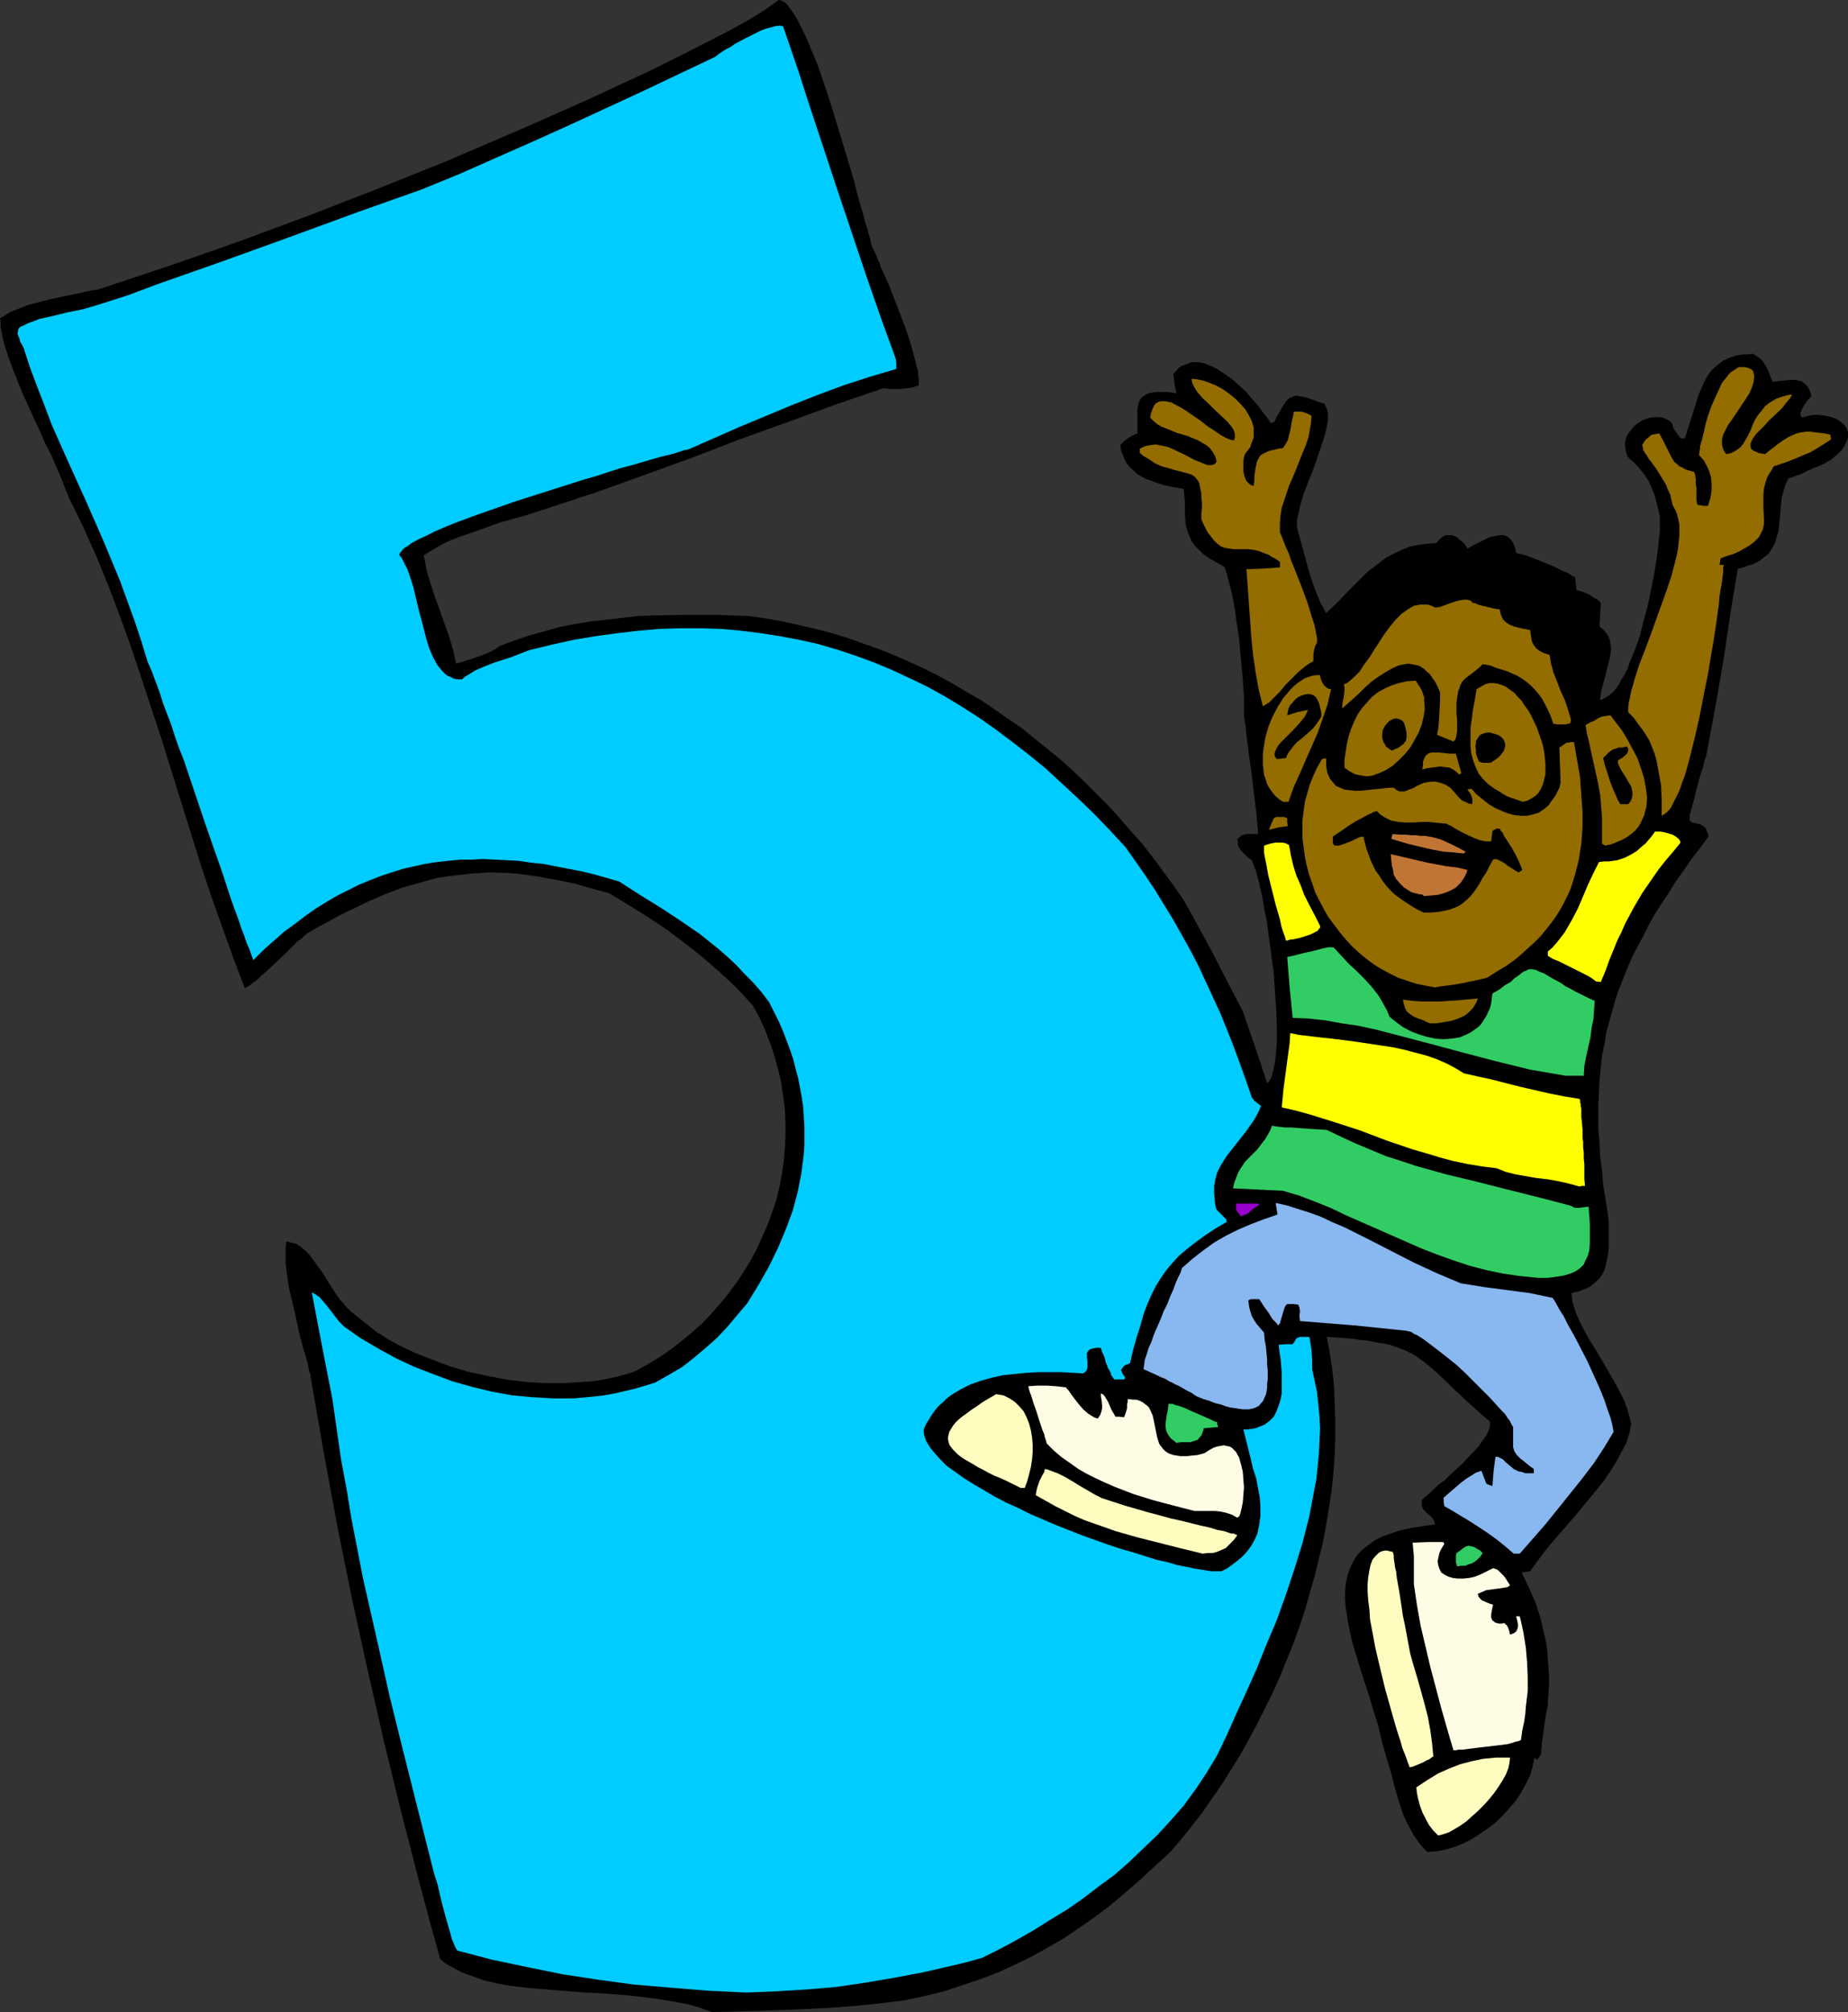 <?xml version="1.0" encoding="UTF-8" standalone="no"?>
<svg
   version="1.0"
   width="129.766mm"
   height="141.292mm"
   id="svg35"
   sodipodi:docname="Kids 5th Birthday - Boy.wmf"
   xmlns:inkscape="http://www.inkscape.org/namespaces/inkscape"
   xmlns:sodipodi="http://sodipodi.sourceforge.net/DTD/sodipodi-0.dtd"
   xmlns="http://www.w3.org/2000/svg"
   xmlns:svg="http://www.w3.org/2000/svg">
  <rect width="100%" height="100%" fill="#333333" stroke="none"/>
  <sodipodi:namedview
     id="namedview35"
     pagecolor="#ffffff"
     bordercolor="#000000"
     borderopacity="0.25"
     inkscape:showpageshadow="2"
     inkscape:pageopacity="0.0"
     inkscape:pagecheckerboard="0"
     inkscape:deskcolor="#d1d1d1"
     inkscape:document-units="mm" />
  <defs
     id="defs1">
    <pattern
       id="WMFhbasepattern"
       patternUnits="userSpaceOnUse"
       width="6"
       height="6"
       x="0"
       y="0" />
  </defs>
  <path
     style="fill:#000000;fill-opacity:1;fill-rule:evenodd;stroke:none"
     d="m 188.91,534.017 -3.07,-1.131 -3.394,-0.969 -3.555,-0.646 -3.717,-0.646 -3.878,-0.485 -3.878,-0.485 -8.08,-0.646 -3.878,-0.162 -4.202,-0.323 -7.918,-0.646 -3.878,-0.323 -3.878,-0.485 -3.717,-0.646 -3.394,-0.808 -1.778,-0.646 -1.778,-0.646 -1.454,-0.485 -1.454,-0.646 -1.454,-0.808 -1.293,-0.646 -1.293,-0.808 -1.131,-0.969 -2.747,-9.856 -2.586,-9.695 -5.01,-19.389 -4.686,-19.228 -4.363,-19.066 -4.202,-19.228 -3.878,-19.228 -3.555,-19.389 -3.394,-19.551 v -0.485 l -0.323,-0.808 -0.323,-1.616 -0.162,-0.808 -0.323,-1.131 -0.646,-2.101 -0.646,-2.262 -0.646,-2.585 -1.131,-5.332 -1.293,-5.332 -0.485,-2.585 -0.323,-2.585 -0.323,-2.424 v -2.101 -1.939 l 0.162,-1.777 1.293,0.323 1.293,0.323 1.293,0.808 1.131,0.969 1.131,1.131 1.131,1.454 0.97,1.454 1.131,1.454 2.101,3.393 2.101,3.232 1.131,1.454 1.293,1.454 1.293,1.293 1.454,1.131 1.616,1.293 1.616,1.293 1.778,1.454 3.878,2.424 2.101,1.131 4.363,2.101 4.525,1.777 4.686,1.777 4.848,1.454 5.171,1.131 5.01,0.969 5.171,0.646 5.171,0.323 h 5.01 l 5.01,-0.323 2.424,-0.162 2.262,-0.323 4.686,-0.969 2.262,-0.646 2.101,-0.646 3.232,-1.777 3.232,-1.939 3.07,-2.101 2.909,-2.262 2.747,-2.262 2.747,-2.424 2.424,-2.585 2.424,-2.747 2.262,-2.747 2.101,-2.908 1.939,-2.908 1.778,-2.908 1.616,-3.07 1.454,-3.232 1.454,-3.232 1.131,-3.232 1.131,-3.232 0.808,-3.393 0.646,-3.393 0.485,-3.393 0.323,-3.555 0.162,-3.393 V 297.789 l -0.162,-3.555 -0.485,-3.393 -0.485,-3.555 -0.808,-3.393 -0.97,-3.555 -1.131,-3.393 -1.293,-3.393 -1.616,-3.555 -1.778,-3.232 -2.262,-2.424 -2.262,-2.424 -2.424,-2.262 -2.101,-1.939 -4.686,-4.039 -4.525,-3.555 -4.525,-3.393 -4.848,-3.232 -5.171,-3.232 -5.333,-3.232 -3.07,-0.808 -2.909,-0.808 -2.747,-0.808 -2.909,-0.646 -2.586,-0.485 -2.747,-0.485 -2.586,-0.485 -2.424,-0.323 -2.586,-0.323 -2.424,-0.162 -4.686,-0.162 -4.848,0.323 -4.525,0.485 -4.525,0.646 -4.686,1.293 -4.525,1.293 -4.686,1.777 -4.848,2.101 -2.586,1.293 -2.424,1.131 -2.586,1.293 -2.586,1.454 -2.747,1.454 -2.747,1.616 -0.646,0.485 -0.808,0.808 -1.131,0.808 -0.97,0.969 -1.131,1.131 -1.131,1.131 -2.586,2.424 -2.586,2.424 -1.293,1.131 -0.97,0.969 -1.131,0.808 -0.808,0.646 -0.808,0.485 -0.646,0.323 -3.07,-8.079 -2.909,-8.079 -2.909,-8.24 -2.747,-8.241 -5.171,-16.481 -5.171,-16.643 -5.494,-16.643 -2.747,-8.241 -2.909,-8.079 -3.07,-8.079 -3.232,-7.917 -3.555,-7.917 -3.717,-7.594 -0.97,-2.424 -1.131,-2.908 -1.293,-2.908 -1.293,-3.07 -1.616,-3.07 -1.454,-3.393 L 7.434,107.611 5.979,104.38 4.686,101.148 3.394,97.917 2.262,94.847 1.293,91.938 0.646,89.353 0.162,86.768 V 85.637 L 0,84.506 1.293,83.698 2.586,82.89 4.202,82.243 l 1.616,-0.646 1.616,-0.646 1.778,-0.485 3.878,-0.969 3.717,-0.808 3.878,-0.808 3.555,-0.808 1.454,-0.162 1.616,-0.485 18.422,-6.14 18.422,-6.463 18.261,-6.786 18.261,-7.109 18.099,-7.271 18.099,-7.756 17.938,-7.917 17.776,-8.24 4.202,-2.101 4.202,-2.101 8.888,-4.524 4.363,-2.262 4.363,-2.424 4.202,-2.585 L 206.686,0 l 0.808,0.162 0.808,0.485 0.808,0.808 0.808,1.131 0.808,1.131 0.97,1.616 0.808,1.616 0.97,1.939 0.97,2.101 0.808,2.101 0.97,2.262 0.97,2.424 1.778,5.171 1.778,5.494 3.394,11.149 1.616,5.332 0.808,2.747 0.646,2.585 0.646,2.424 0.646,2.262 0.646,2.101 0.485,2.101 0.646,1.777 0.162,0.969 0.323,0.808 0.323,1.454 0.323,1.293 0.162,0.162 0.162,0.485 0.323,0.646 0.323,0.646 0.323,0.808 0.323,0.808 0.485,0.969 0.323,1.131 1.131,2.424 1.131,2.585 1.131,2.908 1.131,2.908 2.262,5.978 0.97,3.07 0.808,2.747 0.646,2.585 0.323,1.293 0.323,0.969 v 1.131 l 0.162,0.969 v 0.808 0.808 l -0.485,0.162 -0.485,0.162 -1.131,0.323 -1.454,0.162 -1.454,0.162 h -2.747 l -1.131,-0.162 h -0.646 l -12.766,4.363 -12.766,4.686 -12.605,4.524 -12.605,4.847 -12.443,4.524 -12.605,4.524 -12.766,4.201 -6.464,2.101 -6.464,1.777 -5.333,1.939 -5.171,1.777 -2.586,0.969 -2.424,1.131 -2.424,1.454 -2.424,1.454 0.323,1.777 0.323,1.777 0.97,3.393 1.131,3.555 1.293,3.555 2.586,7.271 1.131,3.716 0.808,3.716 1.293,-0.323 1.454,-0.485 1.616,-0.485 3.07,-1.131 1.616,-0.646 1.454,-0.808 1.131,-0.808 3.878,-1.454 3.878,-1.293 4.04,-1.131 4.04,-1.131 4.04,-0.808 4.04,-0.646 4.202,-0.485 4.202,-0.485 4.202,-0.485 4.04,-0.162 8.565,-0.162 h 8.565 l 8.565,0.323 4.525,0.646 4.363,0.808 4.363,0.969 4.202,0.969 4.363,1.131 4.202,1.293 4.04,1.454 4.202,1.454 4.04,1.616 4.04,1.777 3.878,1.777 3.878,1.939 3.878,2.101 3.717,2.262 3.717,2.101 3.555,2.424 3.717,2.585 3.555,2.424 3.394,2.747 3.394,2.747 3.394,2.747 3.394,3.07 3.07,2.908 3.232,3.232 3.07,3.07 3.07,3.393 2.909,3.393 3.07,3.393 2.747,3.555 2.747,3.716 2.747,3.716 2.586,3.716 1.939,3.393 1.939,3.555 4.04,7.433 3.878,7.594 4.04,7.756 0.97,2.747 0.808,2.424 0.808,2.262 0.646,1.939 0.646,1.777 0.485,1.616 0.485,1.293 0.323,1.131 0.323,0.969 0.323,0.808 0.162,0.646 0.162,0.485 0.162,0.485 0.162,0.323 0.162,0.162 0.485,-0.646 0.485,-0.808 0.323,-1.131 0.323,-1.293 0.323,-1.616 0.162,-1.454 0.162,-1.777 0.162,-1.939 v -2.101 -2.101 l -0.162,-4.524 -0.323,-4.847 -0.323,-4.847 -0.646,-4.847 -0.646,-4.847 -0.646,-4.686 -0.485,-2.101 -0.323,-2.101 -0.323,-1.939 -0.485,-1.939 -0.323,-1.616 -0.485,-1.616 -0.323,-1.454 -0.485,-1.131 -0.323,-0.969 -0.323,-0.808 -0.97,-0.646 -0.808,-0.808 -0.646,-0.646 -0.485,-0.485 -0.485,-0.808 -0.323,-0.646 v -0.808 l -0.162,-0.808 0.646,-0.485 0.485,-0.485 0.646,-0.162 0.646,-0.162 h 2.909 0.162 v -1.454 l -0.162,-0.646 v -0.808 l -0.162,-0.969 v -0.969 l -0.323,-2.424 -0.323,-2.585 -0.323,-2.747 -0.323,-2.908 -0.808,-5.655 -0.323,-2.747 -0.323,-2.262 -0.162,-2.101 -0.162,-0.969 -0.162,-0.808 v -0.646 l -0.162,-0.485 v -0.485 -0.162 -2.101 -2.424 l -0.162,-2.262 -0.162,-2.585 -0.485,-5.332 -0.485,-5.332 -0.808,-5.332 -0.323,-2.585 -0.485,-2.585 -0.485,-2.262 -0.646,-2.424 -0.485,-1.939 -0.646,-1.939 -2.101,-1.131 -1.939,-1.131 -1.616,-1.131 -1.131,-1.131 -1.131,-1.131 -0.808,-1.131 -0.485,-1.131 -0.485,-1.131 -0.323,-1.131 -0.323,-1.293 -0.162,-2.747 v -1.454 -1.616 l -0.162,-1.616 -0.162,-1.777 -2.909,-0.485 -2.909,-0.646 -2.747,-0.969 -1.293,-0.485 -1.293,-0.646 -1.131,-0.646 -0.97,-0.969 -0.97,-0.808 -0.808,-0.969 -0.646,-1.131 -0.485,-1.293 -0.485,-1.293 -0.162,-1.293 0.97,-0.969 0.97,-0.808 1.131,-0.646 0.646,-0.323 0.808,-0.323 v -1.454 -1.293 -1.293 -1.131 -1.131 l 0.162,-0.969 0.162,-0.808 0.323,-0.808 0.485,-0.646 0.646,-0.485 0.808,-0.485 0.97,-0.323 1.293,-0.162 h 1.616 1.778 l 2.101,0.323 -0.485,-2.585 -0.323,-2.585 0.808,-0.808 0.646,-0.808 0.808,-0.485 0.808,-0.323 0.97,-0.323 0.808,-0.323 h 0.808 0.97 l 0.97,0.162 0.808,0.162 1.939,0.808 1.778,0.969 1.939,1.293 1.778,1.293 1.778,1.616 1.778,1.616 1.454,1.777 1.616,1.777 1.131,1.616 1.293,1.616 0.97,1.454 0.485,-0.162 0.485,-0.162 0.646,-1.454 0.808,-1.293 0.485,-0.969 0.646,-0.969 0.485,-0.808 0.485,-0.485 0.646,-0.485 0.646,-0.162 0.485,-0.323 h 0.808 l 0.808,0.162 0.97,0.162 1.131,0.323 1.293,0.485 1.293,0.485 1.616,0.485 0.323,0.646 0.323,0.646 0.162,0.646 0.162,0.808 v 1.616 l -0.323,1.777 -0.485,2.101 -0.646,2.101 -0.808,2.262 -0.808,2.424 -0.808,2.262 -0.485,1.293 -0.485,1.131 -1.778,4.686 -0.646,2.262 -0.485,2.101 -0.485,2.101 v 1.939 l 0.646,2.424 0.808,2.908 0.808,2.908 0.808,3.07 0.97,3.07 1.131,3.07 1.131,2.747 1.454,2.585 3.232,-3.07 3.07,-3.232 3.07,-3.07 1.616,-1.616 1.778,-1.293 1.616,-1.293 1.778,-1.293 1.939,-0.969 1.939,-0.969 2.101,-0.808 2.262,-0.485 2.262,-0.323 2.586,-0.162 0.485,-0.646 0.485,-0.485 0.646,-0.485 0.485,-0.323 0.485,-0.162 h 0.646 0.97 l 1.131,0.485 0.97,0.808 1.131,0.969 0.808,1.293 1.778,-0.969 1.939,-0.969 1.939,-0.969 0.97,-0.323 0.97,-0.162 0.97,-0.162 h 0.808 l 0.808,0.162 0.808,0.485 0.646,0.646 0.485,0.808 0.485,1.131 0.323,1.454 0.485,0.162 0.646,0.162 0.808,0.162 0.97,0.323 0.97,0.323 1.131,0.485 2.424,0.969 2.424,0.969 2.262,1.131 1.131,0.485 0.97,0.485 0.646,0.485 0.808,0.323 0.162,1.777 0.162,1.616 1.616,0.485 1.616,0.646 1.454,0.969 0.97,0.485 0.808,0.808 -0.162,3.07 -0.162,3.232 0.97,0.808 0.808,0.969 0.646,0.969 0.323,0.969 0.162,1.131 0.162,1.131 -0.162,1.131 -0.162,1.131 -0.646,2.585 -0.646,2.585 -0.808,2.908 -0.323,1.616 -0.162,1.616 0.808,-0.323 0.808,-0.485 0.97,-0.646 0.808,-0.646 0.808,-0.969 0.808,-1.131 0.646,-1.293 0.808,-1.293 0.808,-1.454 0.485,-1.616 1.454,-3.393 1.293,-3.716 0.97,-3.878 1.131,-4.039 0.808,-4.039 0.808,-3.878 0.646,-3.878 0.485,-3.555 0.162,-1.616 0.162,-1.616 0.162,-1.454 v -1.454 -2.262 l -0.323,-1.616 -0.323,-1.293 -0.323,-1.293 -0.323,-1.293 -0.808,-2.101 -0.808,-1.777 -1.131,-1.777 -1.293,-1.616 -1.454,-1.616 -0.97,-0.808 -0.808,-0.808 -0.485,-1.454 -0.162,-1.293 v -1.131 l 0.323,-1.293 0.485,-0.969 0.808,-0.969 0.808,-0.969 0.97,-0.808 0.97,-0.646 1.131,-0.485 1.131,-0.323 1.131,-0.162 h 1.131 l 1.131,0.162 1.131,0.485 0.97,0.646 0.485,0.808 0.162,0.808 0.323,0.485 0.323,0.485 0.485,0.646 0.323,0.485 0.485,0.646 h 1.131 l 1.293,-4.039 1.293,-4.039 1.131,-3.716 0.808,-1.777 0.808,-1.777 0.808,-1.454 1.131,-1.454 1.293,-1.131 1.454,-1.131 1.616,-0.808 1.939,-0.646 0.97,-0.162 1.131,-0.162 h 1.293 l 1.131,-0.162 0.97,0.646 0.97,0.646 0.646,0.646 0.485,0.808 0.485,0.808 0.485,0.969 0.485,1.293 0.646,1.616 1.616,-0.162 3.07,-0.323 h 1.616 l 0.485,0.162 0.808,0.162 0.485,0.323 0.646,0.485 0.485,0.485 0.485,0.808 0.323,0.808 0.323,0.969 -0.323,0.485 -0.646,0.646 -1.131,1.616 -0.485,0.969 -0.323,0.808 v 0.323 0.323 l 0.162,0.323 0.323,0.323 0.97,-0.323 1.293,-0.323 1.293,-0.162 1.454,0.162 1.293,0.162 1.454,0.323 1.293,0.485 1.131,0.808 0.97,0.808 0.646,0.969 0.162,0.485 0.162,0.646 v 0.485 0.646 l -0.162,0.646 -0.323,0.646 -0.323,0.808 -0.485,0.808 -0.646,0.808 -0.808,0.808 -0.97,0.808 -0.97,0.808 -0.97,0.485 -0.808,0.485 -1.454,0.646 -1.293,0.485 -2.101,0.969 -1.293,0.646 -1.454,0.485 -0.808,0.323 -0.97,0.323 -0.808,1.777 -0.485,1.616 -0.485,1.777 -0.162,1.777 -0.323,3.555 -0.323,3.393 -0.485,1.616 -0.485,1.616 -0.808,1.454 -0.97,1.454 -0.646,0.485 -0.808,0.646 -0.808,0.646 -0.97,0.485 -0.97,0.485 -1.131,0.323 -1.293,0.485 -1.454,0.323 -1.939,11.795 -1.778,11.957 -2.101,12.118 -1.131,6.14 -1.131,6.14 -0.323,1.616 -0.485,1.454 -0.323,1.454 -0.485,1.293 -0.646,2.262 -0.485,1.939 -0.485,1.777 -0.323,1.454 -0.323,1.131 -0.323,1.131 -0.162,0.646 -0.162,0.646 -0.162,0.485 v 0.485 0.485 0.485 l 0.646,0.485 0.808,0.162 1.293,0.323 0.646,0.323 0.646,0.485 0.323,0.323 0.162,0.646 0.323,0.646 0.162,0.808 -2.262,3.07 -2.262,2.908 -2.101,3.07 -2.101,2.908 -1.778,2.908 -1.939,2.908 -1.778,2.747 -1.616,2.908 -1.454,2.908 -1.454,2.747 -1.454,2.747 -1.293,2.908 -1.131,2.908 -1.131,2.747 -0.97,2.908 -0.808,2.908 -0.808,2.908 -0.808,2.908 -0.485,3.07 -0.646,3.07 -0.323,3.07 -0.323,3.232 -0.162,3.232 -0.162,3.232 v 3.393 3.393 l 0.323,3.716 0.162,3.555 0.485,3.716 0.323,3.878 0.646,3.878 0.646,4.201 0.162,1.777 v 1.777 3.393 1.777 l -0.162,1.454 -0.323,1.616 -0.323,1.293 -0.323,1.293 -0.646,1.293 -0.808,1.131 -1.131,0.969 -1.131,0.969 -1.293,0.646 -1.778,0.646 -1.939,0.485 0.162,1.939 0.485,1.777 0.646,1.939 0.97,2.101 1.131,2.262 1.293,2.262 2.747,4.524 2.747,4.686 1.293,2.262 1.293,2.424 1.131,2.262 0.808,2.101 0.646,2.262 0.485,1.939 -0.485,2.424 -0.808,2.585 -1.293,2.424 -1.293,2.424 -1.616,2.585 -1.616,2.424 -1.939,2.424 -2.101,2.585 -4.04,4.847 -2.101,2.424 -4.202,4.847 -1.939,2.424 -1.778,2.424 -1.616,2.262 -1.131,0.162 -1.131,0.162 1.939,4.039 1.778,4.039 1.293,4.039 0.97,4.201 0.485,2.101 0.323,2.262 0.162,2.262 0.162,2.262 0.162,2.262 v 2.424 l -0.162,2.424 -0.162,2.585 v 0.162 0.323 l -0.162,0.646 -0.162,0.808 -0.162,0.808 -0.162,0.969 -0.323,2.262 -0.323,2.424 -0.323,2.101 v 0.969 l -0.162,0.808 v 0.969 l -0.485,0.808 -0.646,0.808 -0.646,-0.646 -0.485,2.424 -0.646,2.262 -1.131,2.262 -1.131,2.101 -1.454,2.262 -1.616,1.939 -1.778,1.939 -1.939,1.939 -2.101,1.616 -2.101,1.454 -2.262,1.454 -2.262,1.131 -2.424,0.969 -2.262,0.646 -2.424,0.485 -2.424,0.162 -1.293,-1.293 -1.131,-1.454 -1.131,-1.616 -0.97,-1.777 -0.97,-1.777 -0.808,-1.777 -1.293,-3.878 -1.131,-3.878 -0.97,-3.878 -1.131,-3.716 -0.97,-3.393 -1.293,-5.332 -1.616,-5.171 -0.808,-2.747 -0.808,-2.424 -1.616,-5.009 -1.454,-4.847 -0.646,-2.262 -0.485,-2.262 -0.485,-2.262 -0.323,-2.262 -0.323,-1.939 -0.162,-2.101 v -1.939 l 0.162,-1.939 0.323,-1.777 0.485,-1.616 0.646,-1.616 0.808,-1.616 0.97,-1.454 1.293,-1.293 1.454,-1.131 1.778,-1.293 1.939,-0.969 2.262,-0.808 2.424,-0.808 2.909,-0.646 3.07,-0.485 3.394,-0.485 -0.162,-0.485 -0.162,-0.485 -0.485,-0.808 -0.646,-0.646 -0.323,-0.162 -0.323,-0.323 -0.485,-0.485 -0.646,-0.646 -0.162,-0.485 -0.162,-0.485 v -0.646 -0.808 l 0.646,-0.646 0.646,-0.485 0.485,-0.485 1.293,-1.131 1.293,-1.293 1.616,-1.131 1.616,-1.616 3.232,-2.908 1.454,-1.616 1.454,-1.454 1.454,-1.616 0.97,-1.454 0.97,-1.293 0.646,-1.454 0.162,-0.485 0.162,-0.646 v -0.485 -0.646 l -1.939,-1.616 -1.616,-1.454 -1.616,-1.454 -1.454,-1.293 -1.293,-1.293 -1.293,-1.131 -1.293,-1.293 -0.97,-0.969 -2.101,-1.939 -1.939,-1.777 -1.778,-1.454 -1.778,-1.293 -1.778,-1.131 -2.101,-0.969 -2.262,-0.808 -1.293,-0.485 -1.454,-0.323 -1.454,-0.162 -1.454,-0.323 -1.616,-0.323 -1.939,-0.162 -1.939,-0.323 -2.101,-0.162 -2.262,-0.162 -2.586,-0.162 0.808,4.363 0.646,4.363 0.485,4.524 0.162,4.363 0.162,4.524 v 4.524 l -0.162,4.686 -0.323,4.524 -0.485,4.686 -0.646,4.524 -0.808,4.686 -0.808,4.524 -1.131,4.524 -1.131,4.686 -1.293,4.524 -1.293,4.524 -1.454,4.363 -1.616,4.524 -1.778,4.363 -1.778,4.363 -1.939,4.363 -2.101,4.201 -2.101,4.201 -2.262,4.201 -2.262,4.039 -2.424,3.878 -2.424,3.878 -2.586,3.716 -2.586,3.716 -2.747,3.555 -2.747,3.393 -2.909,3.393 -4.04,3.716 -4.04,3.716 -3.878,3.393 -4.04,3.393 -4.04,3.07 -4.202,2.908 -4.04,2.747 -4.202,2.424 -4.363,2.424 -4.363,2.101 -4.525,2.101 -4.686,1.777 -4.848,1.616 -4.848,1.616 -5.333,1.293 -5.333,1.131 -6.626,0.808 -6.464,0.646 -6.302,0.485 -6.464,0.323 -12.443,0.485 z"
     id="path1" />
  <path
     style="fill:#00ccff;fill-opacity:1;fill-rule:evenodd;stroke:none"
     d="m 197.96,528.846 -10.019,-0.485 -9.858,-0.808 -9.696,-0.808 -9.534,-1.293 -9.534,-1.454 -9.534,-1.939 -9.211,-1.939 -9.211,-2.424 -0.485,-0.808 -0.485,-1.131 -0.485,-1.131 -0.323,-1.293 -0.808,-2.747 -0.808,-2.908 -0.808,-3.07 -0.646,-2.747 -0.323,-1.454 -0.323,-1.131 -0.323,-0.969 -0.323,-0.969 -7.918,-31.346 -3.878,-15.673 -3.555,-15.835 -3.555,-15.673 -3.07,-15.835 -1.293,-7.917 -1.454,-7.756 -1.131,-7.917 -1.131,-7.917 -2.747,-14.057 -2.747,-14.38 0.97,0.485 1.131,0.808 0.97,1.131 0.97,1.131 2.101,2.747 1.131,1.454 1.293,1.293 4.363,3.07 4.686,2.747 4.686,2.585 4.848,2.262 5.01,1.939 5.171,1.939 5.171,1.454 5.333,1.293 5.333,0.969 5.333,0.485 5.494,0.323 h 5.494 l 5.333,-0.485 2.747,-0.323 2.747,-0.485 2.747,-0.646 2.747,-0.646 2.747,-0.808 2.586,-0.808 3.717,-2.101 3.555,-2.101 3.07,-2.424 3.07,-2.585 2.909,-2.585 2.747,-2.908 2.586,-3.07 2.747,-3.232 3.07,-5.009 2.747,-4.847 2.424,-5.009 2.101,-5.009 1.778,-4.847 1.293,-4.847 0.97,-5.009 0.646,-5.009 0.162,-2.424 v -2.585 -2.424 l -0.162,-2.585 -0.162,-2.424 -0.323,-2.424 -0.485,-2.585 -0.485,-2.585 -0.646,-2.424 -0.646,-2.585 -0.808,-2.424 -0.97,-2.585 -0.97,-2.585 -1.131,-2.585 -1.293,-2.585 -1.293,-2.585 -2.101,-2.747 -2.262,-2.585 -2.262,-2.262 -2.262,-2.424 -2.262,-2.101 -2.424,-2.101 -2.424,-1.939 -2.424,-1.939 -5.171,-3.555 -5.171,-3.393 -5.494,-3.393 -5.494,-3.555 -3.394,-0.969 -3.394,-0.969 -3.394,-0.808 -3.394,-0.646 -3.394,-0.646 -3.232,-0.646 -3.232,-0.323 -3.232,-0.485 -3.232,-0.162 -3.232,-0.162 -3.07,-0.162 -3.07,0.162 h -3.07 l -3.07,0.323 -3.07,0.323 -3.07,0.485 -2.909,0.646 -2.909,0.646 -3.07,0.969 -2.909,0.969 -2.909,1.131 -2.747,1.131 -2.909,1.454 -2.909,1.454 -2.747,1.616 -2.909,1.777 -2.747,1.939 -2.747,2.101 -2.909,2.101 -2.747,2.424 -2.747,2.424 -2.747,2.747 v 0 l -0.162,-0.162 v -0.323 l -0.162,-0.323 -0.162,-0.485 -0.162,-0.485 -0.485,-1.293 -0.646,-1.454 -0.646,-1.939 -0.808,-2.101 -0.808,-2.424 -0.97,-2.585 -0.97,-2.747 -0.97,-2.908 -0.97,-3.07 -1.131,-3.232 -1.131,-3.232 -2.424,-6.948 -4.686,-13.896 -1.131,-3.393 -1.293,-3.232 -1.131,-3.232 -0.97,-3.07 -1.131,-2.908 -0.97,-2.585 -0.808,-2.585 -0.808,-2.262 -0.808,-2.101 -0.646,-1.777 -0.646,-1.454 -0.485,-1.131 -1.616,-5.332 -1.778,-5.332 -1.939,-5.332 -1.939,-5.332 -4.363,-10.503 -4.525,-10.341 -4.686,-10.341 -4.525,-10.179 -1.939,-5.171 L 9.858,102.602 7.918,97.432 6.302,92.423 5.818,91.453 5.333,90.645 5.171,89.838 4.848,89.191 4.686,88.545 v -0.323 l 0.162,-0.485 v -0.323 l 0.323,-0.485 0.485,-0.323 0.485,-0.162 0.646,-0.323 0.646,-0.323 0.808,-0.323 0.97,-0.323 1.131,-0.485 3.717,-0.808 3.878,-0.969 4.04,-0.808 3.878,-1.131 4.04,-1.293 4.04,-1.293 3.878,-1.454 3.878,-1.454 17.453,-6.14 17.453,-6.302 17.614,-6.463 17.776,-6.302 9.858,-4.039 19.392,-8.564 9.696,-4.363 19.23,-8.887 19.069,-9.048 0.646,-0.323 0.808,-0.646 0.97,-0.646 0.97,-0.646 1.293,-0.646 1.131,-0.808 2.747,-1.454 2.909,-1.454 1.293,-0.646 1.293,-0.485 1.293,-0.323 1.131,-0.323 1.131,-0.162 0.97,0.162 3.717,10.826 3.555,10.987 7.272,21.975 7.434,22.136 3.878,11.149 4.04,11.149 0.162,1.293 v 1.454 l -7.11,2.101 -6.949,2.262 -6.949,2.585 -6.949,2.747 -13.574,5.655 -13.574,5.978 v 0 h -0.162 l -0.323,0.162 h -0.485 l -0.485,0.162 -0.485,0.162 -1.454,0.485 -1.778,0.485 -2.101,0.485 -2.262,0.646 -2.747,0.808 -2.747,0.808 -3.07,0.808 -3.07,0.969 -3.394,1.131 -3.394,0.969 -3.555,1.131 -7.11,2.262 -7.11,2.262 -6.949,2.424 -3.232,1.131 -3.07,1.131 -3.07,1.131 -2.747,1.131 -2.586,1.131 -2.262,1.131 -2.101,0.969 -1.778,0.969 -1.293,0.969 -0.646,0.323 -0.485,0.485 -0.323,0.485 -0.323,0.323 -0.162,0.323 v 0.323 l 0.646,0.808 0.485,0.969 0.97,1.939 0.808,2.262 0.808,2.585 0.646,2.747 0.646,2.747 1.454,5.494 0.646,2.585 0.808,2.585 0.97,2.262 1.131,2.101 0.646,0.808 0.646,0.808 0.646,0.646 0.808,0.646 0.808,0.323 0.97,0.485 0.97,0.162 h 1.131 l 0.646,-0.646 0.808,-0.485 2.101,-1.293 2.262,-0.969 2.424,-0.969 5.01,-1.616 2.424,-0.969 2.101,-0.808 5.979,-1.454 5.818,-1.293 5.818,-0.969 5.818,-0.808 5.656,-0.646 5.494,-0.485 5.494,-0.162 h 5.494 l 5.333,0.162 5.333,0.485 5.171,0.646 5.171,0.808 5.171,0.969 5.01,1.131 5.01,1.454 4.848,1.616 4.848,1.777 4.686,1.939 4.848,2.262 4.686,2.262 4.686,2.585 4.525,2.747 4.525,2.908 4.363,3.07 4.525,3.393 4.363,3.393 4.363,3.555 4.202,3.878 4.363,4.039 4.202,4.039 4.202,4.363 4.202,4.524 2.747,3.878 2.586,3.716 2.586,3.878 4.848,7.917 2.262,4.039 2.262,4.039 2.101,4.039 1.939,4.201 1.939,4.201 1.939,4.201 1.778,4.363 1.778,4.524 1.616,4.363 1.616,4.524 1.616,4.686 0.646,0.808 0.808,0.646 0.646,0.485 0.323,0.323 -0.808,1.777 -0.97,1.777 -1.131,1.616 -1.131,1.616 -2.424,3.07 -2.424,3.07 -0.97,1.454 -0.97,1.616 -0.808,1.616 -0.485,1.777 -0.323,1.777 v 1.939 l 0.162,2.101 0.162,1.131 0.323,1.131 0.808,0.808 0.646,0.646 0.485,0.485 0.323,0.323 0.323,0.323 v 0.323 l 0.162,0.323 -3.07,1.777 -2.909,1.939 -2.424,1.777 -2.262,1.777 -2.101,1.777 -1.778,1.939 -1.616,1.939 -1.454,2.101 -1.293,2.101 -1.131,2.262 -1.131,2.585 -0.97,2.585 -0.808,2.908 -0.97,3.07 -0.97,3.393 -0.808,3.555 -0.646,0.323 -0.485,0.162 -0.323,0.162 -0.485,0.485 -0.162,0.323 -0.323,0.323 0.162,0.485 0.323,0.646 0.646,0.969 -0.162,0.323 -0.162,0.162 h -2.586 l -0.808,-1.131 -0.162,-0.646 -0.323,-0.646 -0.485,-0.808 -0.162,-0.646 -0.323,-0.646 -0.162,-0.808 -0.323,-0.969 -0.485,-0.969 -0.323,-1.131 h -1.293 l -0.808,0.162 -0.646,0.162 -0.485,0.323 -0.323,0.485 -0.162,0.323 v 0.969 l 0.162,1.131 v 1.131 0.485 l -0.162,0.646 -0.323,0.485 -0.646,0.485 -2.747,-0.162 -3.07,-0.162 h -3.07 -3.07 l -3.07,0.162 -3.232,0.323 -3.07,0.323 -2.909,0.646 -2.909,0.808 -2.747,0.969 -2.586,1.293 -2.424,1.454 -1.293,0.969 -0.97,0.969 -1.131,0.969 -0.97,1.131 -0.808,1.131 -0.808,1.293 -0.808,1.293 -0.646,1.454 v 0.808 l 0.162,0.808 0.485,1.454 0.97,1.616 1.293,1.616 1.454,1.616 1.778,1.777 2.262,1.616 2.262,1.616 2.586,1.616 2.747,1.616 2.747,1.616 3.07,1.616 3.232,1.454 3.232,1.616 6.787,2.908 6.949,2.747 6.787,2.424 3.394,1.131 3.394,0.969 3.07,0.969 3.07,0.969 2.909,0.646 2.747,0.808 2.586,0.485 2.262,0.485 2.101,0.323 1.939,0.323 h 1.454 1.293 l 1.616,-0.808 1.293,-0.969 1.293,-0.969 1.131,-0.969 0.97,-0.969 0.808,-0.969 0.808,-1.131 0.646,-1.131 0.485,-0.969 0.485,-1.131 0.485,-2.262 0.323,-2.424 v -2.424 l -0.162,-2.424 -0.485,-2.585 -0.485,-2.585 -0.808,-2.424 -0.646,-2.747 -0.646,-2.585 -1.293,-5.171 h 1.131 l 1.131,-0.162 0.97,-0.162 0.808,-0.323 0.808,-0.323 0.808,-0.323 1.293,-0.969 1.131,-1.131 0.646,-1.293 0.646,-1.616 0.485,-1.616 0.323,-1.616 v -1.939 -1.777 -1.939 l -0.323,-3.716 -0.323,-1.939 -0.162,-1.616 1.778,-0.162 h 1.939 l 0.485,-0.646 0.323,-0.646 0.323,-0.323 0.323,-0.162 0.485,-0.162 h 2.424 l 0.162,0.323 v 0.323 l 0.162,0.808 0.162,1.131 0.162,1.131 0.162,2.585 v 1.293 0.969 l 0.646,3.07 0.646,3.07 0.323,3.07 0.323,3.393 0.162,3.232 -0.162,3.232 -0.162,3.393 -0.323,3.393 -0.323,3.232 -0.646,3.393 -0.646,3.393 -0.646,3.393 -1.778,6.948 -2.101,6.786 -2.262,6.786 -2.424,6.786 -2.747,6.463 -2.586,6.463 -2.747,6.14 -2.747,5.978 -1.293,2.908 -1.293,2.908 -0.646,1.293 -0.646,1.454 -1.293,2.585 -2.747,4.524 -2.909,4.363 -3.07,4.201 -3.394,3.878 -3.555,3.878 -3.717,3.555 -3.878,3.716 -3.878,3.393 -4.202,3.07 -4.202,3.232 -4.202,2.908 -4.525,2.747 -4.363,2.747 -4.525,2.585 -4.525,2.424 -4.525,2.262 -4.04,1.131 -4.04,0.969 -7.757,1.777 -7.757,1.454 -7.595,1.293 -7.757,1.131 -7.757,0.646 -7.918,0.485 z"
     id="path2" />
  <path
     style="fill:#fffcbf;fill-opacity:1;fill-rule:evenodd;stroke:none"
     d="m 381.699,487.159 -1.293,-1.293 -1.131,-1.454 -0.97,-1.777 -0.808,-1.616 -0.646,-1.777 -0.485,-1.777 -0.323,-1.616 -0.162,-1.454 2.909,-1.939 2.909,-1.777 2.909,-1.293 2.909,-1.131 3.07,-0.808 3.07,-0.646 1.778,-0.162 1.616,-0.162 h 3.717 l -0.162,1.454 -0.323,1.454 -0.646,1.616 -0.808,1.454 -1.131,1.777 -1.131,1.616 -1.293,1.616 -1.454,1.616 -1.616,1.616 -1.454,1.293 -1.616,1.454 -1.616,1.131 -1.616,0.969 -1.454,0.808 -1.454,0.485 z"
     id="path3" />
  <path
     style="fill:#fffcbf;fill-opacity:1;fill-rule:evenodd;stroke:none"
     d="m 374.104,469.062 -0.162,-0.485 -0.323,-0.808 -0.323,-0.969 -0.485,-1.293 -0.646,-1.616 -0.485,-1.777 -0.646,-1.939 -0.646,-2.101 -0.646,-2.262 -0.646,-2.262 -1.454,-5.171 -1.293,-5.332 -1.293,-5.494 -0.97,-5.171 -0.485,-2.585 -0.162,-2.585 -0.323,-2.424 -0.162,-2.262 v -2.101 l 0.162,-1.777 0.323,-1.939 0.323,-1.454 0.485,-1.293 0.808,-0.969 0.808,-0.808 0.485,-0.323 0.485,-0.162 0.646,-0.162 h 0.646 l 0.646,0.162 0.808,0.162 0.162,0.323 0.162,0.646 v 0.808 l 0.162,0.969 0.162,1.293 0.323,1.293 0.162,1.616 0.323,1.777 0.323,1.777 0.323,2.101 0.323,2.101 0.323,2.262 0.485,2.262 0.485,2.585 0.97,5.171 0.808,2.908 0.97,3.232 0.97,3.393 0.97,3.555 0.97,3.716 0.646,3.555 0.485,3.555 0.162,1.777 0.162,1.616 -0.485,0.323 -0.646,0.485 -0.808,0.323 -0.808,0.485 -1.939,0.808 -0.808,0.323 z"
     id="path4" />
  <path
     style="fill:#fffce5;fill-opacity:1;fill-rule:evenodd;stroke:none"
     d="m 385.739,464.538 -1.616,-5.494 -1.616,-5.655 -2.909,-10.987 -1.293,-5.494 -1.293,-5.494 -0.97,-5.494 -0.808,-5.494 v -7.433 l -0.323,-3.555 4.04,-0.162 h 4.04 l 0.162,0.162 0.162,0.323 -0.485,0.808 -0.485,0.808 -0.323,0.808 -0.162,0.646 -0.162,0.808 -0.162,0.646 0.162,1.131 0.323,0.969 0.485,0.969 0.97,0.646 0.97,0.485 1.131,0.323 1.293,0.162 h 1.454 l 1.616,-0.162 1.454,-0.323 1.616,-0.646 1.616,-0.808 1.616,-0.808 0.646,0.162 0.646,0.323 0.485,0.485 0.485,0.485 0.646,0.646 0.485,0.646 0.485,0.808 0.646,0.969 -0.646,0.485 -0.97,0.162 -0.97,0.162 -1.293,0.162 -2.424,0.323 -1.131,0.485 -1.131,0.485 0.162,0.646 0.323,0.485 0.646,0.646 0.485,0.162 0.646,0.323 0.808,0.323 0.97,0.323 -0.162,0.808 -0.162,0.808 -0.162,0.969 v 0.808 l 0.323,0.808 0.323,0.162 0.323,0.323 0.485,0.162 0.646,0.162 h 0.646 l 0.808,-0.162 0.162,0.323 0.323,0.162 0.323,0.485 0.323,0.808 0.162,0.646 0.162,0.646 0.485,-0.162 0.485,-0.162 0.646,-0.485 0.323,-0.646 0.162,-0.646 v -0.646 l -0.162,-0.808 -0.323,-1.293 h 0.97 l 0.485,2.101 0.485,2.262 0.646,4.039 0.323,3.878 0.162,3.716 v 3.878 l -0.485,4.039 -0.162,2.101 -0.323,2.101 -0.485,2.262 -0.323,2.424 -0.646,0.323 -0.808,0.162 -0.97,0.323 -1.131,0.323 -2.586,0.323 -2.747,0.323 -2.747,0.323 -2.586,0.323 -1.131,0.162 h -1.131 l -0.808,0.162 z"
     id="path5" />
  <path
     style="fill:#32cc65;fill-opacity:1;fill-rule:evenodd;stroke:none"
     d="m 386.708,415.741 -0.162,-0.646 -0.162,-0.485 v -0.969 -0.162 -0.485 l 0.162,-0.808 0.97,-0.646 0.808,-0.646 0.808,-0.485 0.646,-0.162 0.646,0.162 0.808,0.162 0.485,0.323 1.131,0.646 0.646,0.646 -0.646,0.969 -0.808,0.808 -0.808,0.646 -0.646,0.323 -0.97,0.323 -0.808,0.323 h -1.131 z"
     id="path6" />
  <path
     style="fill:#fffcbf;fill-opacity:1;fill-rule:evenodd;stroke:none"
     d="m 319.16,412.348 -5.979,-1.454 -11.474,-2.908 -5.656,-1.616 -5.494,-1.939 -2.747,-0.969 -2.586,-1.131 -2.586,-1.293 -2.586,-1.293 -2.586,-1.454 -2.586,-1.454 0.162,-0.969 0.162,-0.808 0.646,-1.939 0.808,-1.616 0.485,-0.808 0.162,-0.808 0.808,0.162 0.808,0.323 1.778,0.646 1.939,0.969 1.939,1.131 2.101,1.293 3.878,2.262 1.939,0.969 5.979,1.939 6.141,1.777 3.07,0.808 2.909,0.808 2.909,0.646 2.586,0.646 2.586,0.646 2.262,0.485 2.101,0.646 1.778,0.323 1.454,0.485 0.485,0.162 h 0.646 l 0.323,0.162 0.323,0.162 h 0.162 l 0.162,0.162 -0.97,1.293 -1.131,1.131 -0.97,0.969 -1.131,0.485 -1.131,0.485 -1.131,0.323 h -1.293 z"
     id="path7" />
  <path
     style="fill:#89b7ef;fill-opacity:1;fill-rule:evenodd;stroke:none"
     d="m 401.737,412.348 -2.262,-1.939 -2.424,-1.939 -2.262,-1.616 -2.424,-1.616 -2.262,-1.454 -2.424,-1.454 -2.101,-1.293 -2.262,-1.293 -0.162,-1.131 v -1.131 l 2.424,-2.101 2.262,-1.939 1.293,-0.969 1.293,-0.808 1.293,-0.808 1.454,-0.485 1.293,3.393 0.646,0.323 0.97,0.323 0.323,-4.039 0.485,-3.716 h 0.646 l 0.323,0.162 0.97,0.485 0.808,0.808 0.97,0.808 1.131,0.969 0.646,0.323 0.646,0.323 0.97,0.162 0.808,0.323 h 0.97 1.293 v -1.131 l -1.131,-0.808 -0.97,-0.808 -0.808,-0.646 -0.646,-0.485 -0.485,-0.485 -0.485,-0.485 -0.646,-0.969 -0.323,-1.131 v -0.646 -4.686 l -0.323,-0.485 -0.323,-0.646 -0.323,-0.646 -0.646,-0.808 -0.485,-0.808 -0.808,-0.808 -1.616,-1.777 -1.778,-1.939 -2.101,-2.101 -4.363,-4.363 -2.262,-2.101 -2.424,-1.939 -2.262,-1.777 -2.101,-1.616 -1.939,-1.454 -1.778,-1.131 -0.808,-0.323 -0.646,-0.485 -0.646,-0.162 -0.646,-0.162 -14.059,-1.454 -14.221,-1.131 -0.162,-1.454 0.162,-1.131 -0.162,-0.969 -0.162,-0.485 -0.162,-0.323 -1.454,-0.162 h -1.454 l -0.485,0.485 -0.323,0.808 -0.485,1.616 -0.485,1.616 -0.162,0.646 -0.485,0.485 -0.485,-0.646 -0.485,-0.485 -0.485,-0.485 -0.323,-0.485 -0.485,-0.808 -0.646,-0.969 -0.485,-0.646 -0.485,-0.646 -0.485,-0.808 -0.646,-0.969 h -0.646 -0.485 -0.646 -0.485 l -0.646,0.323 0.162,1.131 0.162,0.969 0.323,1.131 0.323,0.969 0.646,1.131 0.646,0.969 0.97,1.131 0.97,1.131 0.162,1.939 0.323,1.777 0.162,1.777 0.162,1.616 v 1.454 l 0.162,1.454 v 2.424 l -0.162,1.131 v 1.131 l -0.162,0.969 -0.162,0.808 -0.323,0.646 -0.323,0.808 -0.323,0.485 -0.485,0.485 -0.323,0.485 -0.646,0.323 -0.646,0.323 -0.646,0.162 -0.808,0.162 h -0.808 -0.808 l -1.131,-0.162 -0.97,-0.162 -1.293,-0.162 -1.131,-0.323 -1.293,-0.485 -1.454,-0.323 -1.616,-0.646 -1.616,-0.485 -1.616,-0.646 -0.808,-0.485 -0.646,-0.485 -1.293,-0.646 -2.262,-1.293 -0.808,-0.323 -0.808,-0.485 -0.808,-0.323 -0.97,-0.646 -1.293,-0.485 -1.293,-0.646 -1.454,-0.646 -1.778,-0.808 0.162,-1.131 0.162,-1.293 0.485,-1.454 0.485,-1.616 0.808,-1.777 0.646,-1.939 1.778,-4.039 0.808,-2.101 0.97,-1.939 0.808,-2.101 0.808,-1.777 0.646,-1.777 0.646,-1.454 0.646,-1.293 0.323,-1.131 2.747,-2.424 2.909,-2.262 2.909,-2.101 3.07,-1.777 3.232,-1.616 3.394,-1.454 3.394,-1.293 3.717,-1.293 -0.485,-3.07 2.909,0.646 3.07,0.969 3.07,0.969 3.07,1.131 3.07,1.454 3.07,1.293 6.141,3.07 12.282,6.302 6.302,2.908 3.07,1.293 3.07,1.293 3.07,0.485 2.909,0.485 12.282,1.616 3.07,0.646 3.07,0.646 0.808,1.293 0.97,1.777 1.131,1.777 1.131,2.262 1.293,2.262 1.293,2.424 2.586,5.009 2.424,5.332 1.131,2.585 0.97,2.424 0.808,2.424 0.808,2.262 0.485,1.939 0.323,1.777 -2.424,4.039 -2.747,4.201 -3.07,4.039 -3.232,4.039 -6.626,8.241 -3.394,3.878 -3.394,3.878 z"
     id="path8" />
  <path
     style="fill:#fffce5;fill-opacity:1;fill-rule:evenodd;stroke:none"
     d="m 328.371,402.815 -1.454,-0.808 -1.454,-0.485 -1.454,-0.323 -1.454,-0.162 h -2.747 -2.747 l -5.656,-1.454 -5.494,-1.454 -5.171,-1.616 -5.01,-1.939 -2.586,-1.131 -2.424,-1.131 -2.262,-1.131 -2.262,-1.293 -2.262,-1.616 -2.101,-1.454 -2.101,-1.777 -1.939,-1.939 -0.162,-0.646 -0.323,-0.969 -0.162,-0.808 -0.485,-1.131 -0.808,-2.424 -0.808,-2.585 -0.808,-2.262 -0.323,-1.131 -0.323,-0.969 -0.323,-0.808 -0.162,-0.646 -0.162,-0.485 v -0.323 l 2.424,-0.162 h 2.424 l 2.424,0.162 2.747,0.323 0.162,0.323 0.485,0.485 0.646,0.969 0.97,1.293 1.131,1.454 1.131,1.293 1.293,1.131 1.293,0.808 0.646,0.323 0.646,0.162 0.646,-0.969 0.323,-0.969 0.162,-0.808 v -0.646 l -0.162,-1.616 -0.162,-0.808 v -0.808 l 0.485,0.162 0.485,0.485 0.485,0.808 0.485,0.808 0.808,1.939 1.131,1.939 h 0.97 l 1.293,0.162 0.323,-0.808 0.162,-0.485 0.323,-1.131 v -1.131 l 0.162,-0.485 v -0.808 l 1.293,0.162 h 0.97 l 0.97,0.323 0.646,0.323 0.646,0.485 0.646,0.485 0.485,0.485 0.323,0.646 0.646,1.454 0.323,1.454 0.323,1.616 0.323,1.616 0.323,1.454 0.485,1.454 0.485,0.646 0.485,0.646 0.485,0.485 0.646,0.485 0.646,0.323 0.97,0.323 0.97,0.162 1.131,0.162 h 1.293 l 1.454,-0.162 1.616,-0.162 1.778,-0.485 1.293,-0.808 1.131,-0.646 0.97,-0.323 0.97,-0.162 0.808,-0.162 0.646,0.162 0.808,0.162 0.646,0.323 0.485,0.485 0.646,0.646 0.323,0.646 0.485,0.808 0.485,1.777 0.485,1.939 0.162,2.101 0.162,2.101 -0.162,2.101 -0.162,1.939 -0.323,1.616 -0.162,0.646 -0.162,0.646 -0.162,0.485 -0.162,0.323 -0.323,0.162 z"
     id="path9" />
  <path
     style="fill:#fffcbf;fill-opacity:1;fill-rule:evenodd;stroke:none"
     d="m 270.841,394.898 -3.555,-1.777 -1.778,-0.808 -1.616,-0.646 -1.616,-0.808 -1.454,-0.808 -1.293,-0.646 -1.293,-0.808 -1.131,-0.646 -1.131,-0.646 -0.97,-0.646 -0.808,-0.646 -0.646,-0.646 -0.646,-0.646 -0.485,-0.646 -0.485,-0.646 -0.162,-0.646 -0.162,-0.646 v -0.808 l 0.162,-0.646 0.162,-0.646 0.485,-0.808 0.485,-0.808 0.646,-0.808 0.808,-0.808 0.97,-0.808 1.131,-0.808 1.293,-0.969 1.454,-0.969 1.616,-1.131 1.616,-0.969 1.939,-1.131 0.97,0.162 0.97,0.162 1.616,0.808 1.454,0.969 1.131,1.131 1.131,1.293 0.808,1.616 0.646,1.616 0.485,1.777 0.323,1.939 0.162,1.939 v 1.939 l -0.162,1.939 -0.323,2.101 -0.485,1.939 -0.485,1.777 -0.646,1.777 z"
     id="path10" />
  <path
     style="fill:#32cc65;fill-opacity:1;fill-rule:evenodd;stroke:none"
     d="m 312.211,382.941 -0.808,-0.646 -0.646,-0.485 -0.485,-0.646 -0.323,-0.485 -0.323,-0.646 -0.162,-0.485 -0.162,-1.293 0.162,-1.293 0.162,-1.293 0.323,-1.454 0.162,-1.616 h 0.485 0.646 l 0.646,0.323 0.808,0.162 1.778,0.646 1.778,0.808 3.717,1.616 1.778,0.808 0.646,0.323 0.646,0.162 v 0.646 l 0.323,0.646 -1.939,0.162 -1.939,0.162 -0.162,0.646 -0.485,1.293 -0.323,0.323 -0.646,0.808 -0.97,0.323 -0.97,0.323 h -1.131 -1.293 z"
     id="path11" />
  <path
     style="fill:#32cc65;fill-opacity:1;fill-rule:evenodd;stroke:none"
     d="m 408.201,339.153 -4.848,-0.485 -4.525,-0.646 -4.525,-0.969 -4.363,-1.131 -4.363,-1.454 -4.04,-1.454 -4.202,-1.616 -4.04,-1.777 -8.08,-3.555 -8.08,-3.555 -4.04,-1.939 -4.04,-1.616 -4.202,-1.616 -4.363,-1.293 -13.251,-0.646 0.323,-1.454 0.485,-1.293 0.485,-1.293 0.646,-1.131 0.646,-0.969 0.646,-0.969 1.616,-1.616 0.808,-0.808 0.808,-0.808 1.454,-1.939 0.646,-0.808 0.646,-1.131 0.646,-1.131 0.485,-1.293 0.808,0.162 1.293,0.162 1.454,0.162 h 1.616 l 2.101,0.162 2.101,0.162 2.586,0.162 2.586,0.162 4.04,1.939 3.878,1.777 3.878,1.616 3.878,1.616 4.04,1.293 3.878,1.293 8.08,2.262 8.08,1.939 8.242,2.101 8.403,2.101 4.363,1.131 4.202,1.131 0.485,0.323 0.485,0.162 h 0.97 l 1.293,-0.162 1.293,-0.162 0.162,2.262 0.162,2.262 v 1.939 1.777 1.777 l -0.162,1.616 -0.323,1.293 -0.646,1.293 -0.485,1.131 -0.97,0.969 -1.131,0.808 -1.454,0.646 -1.616,0.485 -1.939,0.323 -1.131,0.162 -1.293,0.162 h -1.293 z"
     id="path12" />
  <path
     style="fill:#9900cc;fill-opacity:1;fill-rule:evenodd;stroke:none"
     d="m 329.34,322.834 -0.485,-0.646 -0.485,-0.646 -0.162,-0.323 -0.162,-0.323 v -0.646 -0.808 h 0.97 1.616 0.646 1.778 0.485 0.323 l 0.323,0.323 -0.646,0.485 -0.646,0.323 -0.808,0.646 -0.646,0.646 -0.485,0.323 -0.808,0.323 z"
     id="path13" />
  <path
     style="fill:#ffff00;fill-opacity:1;fill-rule:evenodd;stroke:none"
     d="m 419.19,314.916 -2.909,-0.808 -2.909,-0.646 -2.747,-0.485 -2.909,-0.323 -2.747,-0.485 -2.747,-0.485 -2.586,-0.646 -2.424,-0.969 -3.878,-0.485 -3.878,-0.646 -3.878,-0.808 -3.555,-0.969 -3.717,-1.131 -3.394,-0.969 -7.11,-2.424 -6.787,-2.585 -6.949,-2.262 -6.787,-2.101 -3.555,-0.969 -3.555,-0.808 0.485,-5.009 0.646,-4.847 0.646,-4.847 0.323,-2.424 0.162,-2.585 2.424,0.485 2.747,0.323 2.747,0.323 3.07,0.323 6.302,0.808 6.464,0.969 3.232,0.485 3.07,0.646 3.07,0.808 3.07,0.808 2.747,0.969 2.586,1.131 2.424,1.293 2.101,1.293 3.555,0.808 3.717,0.808 7.595,1.939 7.757,1.777 4.04,0.808 4.04,0.646 0.162,0.323 v 0.646 l 0.162,0.323 v 0.646 l 0.162,0.646 v 0.969 1.293 l 0.162,1.454 0.162,1.777 v 2.262 l 0.162,1.131 v 1.454 l 0.162,1.293 v 1.616 l 0.162,1.616 v 1.777 1.939 l 0.162,1.939 h -0.808 z"
     id="path14" />
  <path
     style="fill:#32cc65;fill-opacity:1;fill-rule:evenodd;stroke:none"
     d="m 415.473,285.509 -4.686,-0.808 -4.686,-0.808 -9.211,-2.262 -9.211,-2.424 -9.05,-2.424 -9.211,-2.424 -4.363,-1.131 -4.525,-0.969 -4.363,-0.646 -4.525,-0.808 -4.363,-0.485 -4.202,-0.162 -0.808,-8.079 -0.646,-8.079 1.454,-0.323 3.232,-0.808 1.616,-0.323 3.07,-0.808 1.454,-0.323 h 1.454 l 2.101,2.262 1.939,2.101 2.101,1.939 1.939,1.939 1.939,2.101 1.778,2.262 0.808,1.293 0.808,1.454 0.808,1.454 0.646,1.616 1.778,1.454 1.778,1.293 2.101,1.131 2.101,0.808 2.101,0.646 2.262,0.485 2.262,0.162 2.101,-0.162 2.101,-0.323 1.939,-0.808 0.97,-0.485 1.616,-1.131 0.808,-0.646 0.646,-0.808 0.485,-0.808 0.646,-0.969 0.485,-1.131 0.485,-0.969 0.323,-1.293 0.162,-1.293 0.162,-1.293 1.939,-1.131 1.454,-1.131 1.454,-0.808 0.97,-0.969 0.97,-0.646 0.808,-0.646 0.646,-0.485 0.808,-0.323 0.646,-0.323 h 0.808 l 0.97,0.162 0.97,0.485 1.293,0.485 0.808,0.485 0.808,0.485 0.808,0.485 0.97,0.485 1.131,0.646 1.131,0.808 1.293,0.646 1.131,0.646 0.97,0.485 0.97,0.485 1.616,0.808 1.778,0.808 -0.162,2.262 -0.162,2.424 -0.485,2.424 -0.323,2.585 -1.131,5.009 -0.485,2.585 -0.162,2.585 z"
     id="path15" />
  <path
     style="fill:#936d00;fill-opacity:1;fill-rule:evenodd;stroke:none"
     d="m 379.598,271.613 -0.97,-0.323 -0.808,-0.485 -1.454,-0.485 -1.131,-0.485 -0.97,-0.646 -0.808,-0.646 -0.485,-0.808 -0.323,-0.969 -0.162,-0.646 -0.162,-0.808 2.586,0.323 2.424,0.162 h 4.848 l 5.01,-0.323 5.01,-0.485 -0.323,0.969 -0.485,0.808 -0.485,0.808 -0.646,0.646 -0.646,0.646 -0.808,0.646 -1.778,0.808 -1.939,0.646 -1.939,0.323 -1.939,0.323 z"
     id="path16" />
  <path
     style="fill:#936d00;fill-opacity:1;fill-rule:evenodd;stroke:none"
     d="m 380.891,262.08 -2.586,-0.485 -2.424,-0.485 -2.424,-0.808 -2.424,-0.808 -2.262,-1.131 -2.101,-1.131 -2.101,-1.293 -1.939,-1.454 -1.939,-1.616 -1.939,-1.777 -1.616,-1.777 -1.616,-1.939 -1.454,-1.939 -1.454,-1.939 -1.293,-2.262 -1.131,-2.101 -1.131,-2.262 -0.808,-2.424 -0.808,-2.262 -0.646,-2.424 -0.485,-2.424 -0.323,-2.424 -0.323,-2.424 v -2.424 -2.424 l 0.323,-2.424 0.323,-2.424 0.646,-2.262 0.646,-2.262 0.97,-2.424 0.97,-2.101 1.293,-2.262 0.485,-0.162 h 0.646 v 1.131 0.969 l 0.162,0.969 0.162,0.808 0.323,0.646 0.323,0.808 0.808,0.969 0.808,0.969 1.131,0.485 1.131,0.485 1.293,0.162 1.454,0.162 h 1.454 l 3.07,-0.323 3.07,-0.323 1.454,-0.162 h 1.293 l 0.808,0.646 0.646,0.323 h 0.808 0.646 l 0.808,-0.323 0.808,-0.323 0.808,-0.323 0.808,-0.485 1.778,-0.808 0.97,-0.162 1.131,-0.162 h 1.131 l 1.293,0.323 1.293,0.485 1.293,0.808 1.293,1.454 1.131,1.293 0.646,0.646 0.808,0.323 0.97,0.485 0.97,0.162 v -0.808 -0.646 l -0.162,-0.485 -0.162,-0.485 -0.485,-0.808 -0.485,-0.646 0.485,-0.162 h 0.646 l 1.293,1.454 1.616,1.293 1.616,1.293 1.616,0.969 1.778,0.808 1.616,0.646 1.778,0.485 1.616,0.162 h 1.778 l 1.454,-0.323 1.616,-0.485 1.454,-0.969 1.293,-1.131 0.485,-0.808 0.646,-0.808 0.646,-0.969 0.485,-0.969 0.485,-0.969 0.323,-1.293 -0.162,-4.686 -0.162,-4.686 0.485,-0.323 0.485,-0.323 0.646,-0.485 0.323,-0.162 h 0.485 l 0.646,-0.162 h 0.808 l 0.808,4.686 0.808,4.686 0.323,4.686 0.323,4.363 v 4.363 l -0.323,4.201 -0.646,4.201 -0.485,1.939 -0.485,1.939 -0.646,2.101 -0.646,1.939 -0.808,1.777 -0.97,1.939 -0.97,1.777 -1.131,1.777 -1.293,1.777 -1.293,1.616 -1.454,1.777 -1.616,1.616 -1.778,1.616 -1.778,1.616 -1.939,1.616 -2.101,1.454 -2.424,1.454 -2.262,1.454 -0.808,0.323 -0.808,0.162 -1.293,0.323 -2.424,0.485 -1.454,0.323 -0.97,0.162 -0.97,0.162 -0.97,0.162 -1.293,0.162 -1.454,0.162 z"
     id="path17" />
  <path
     style="fill:#ffff00;fill-opacity:1;fill-rule:evenodd;stroke:none"
     d="m 423.553,260.464 -1.293,-0.969 -1.454,-0.808 -3.555,-1.777 -1.939,-0.969 -1.616,-0.808 -1.616,-0.646 -1.293,-0.808 v -1.131 l 1.293,-1.131 1.131,-1.293 1.131,-1.454 0.97,-1.293 1.778,-3.07 1.616,-3.07 1.454,-3.393 1.293,-3.07 1.454,-3.07 1.454,-2.908 1.293,-0.162 h 1.293 l 1.131,-0.162 1.131,-0.162 1.939,-0.646 1.616,-0.808 1.616,-0.969 1.616,-1.454 0.808,-0.646 0.808,-0.969 0.808,-0.969 0.808,-1.131 h 0.646 0.808 l 0.97,0.162 1.131,0.323 1.131,0.323 0.808,0.485 0.808,0.646 0.323,0.485 0.162,0.485 -2.101,2.585 -1.939,2.262 -1.778,2.262 -1.454,2.101 -1.454,2.101 -1.454,2.101 -2.262,3.878 -2.262,4.201 -0.97,2.262 -1.131,2.262 -0.97,2.424 -1.131,2.747 -0.97,2.747 -1.293,3.07 z"
     id="path18" />
  <path
     style="fill:#ffff00;fill-opacity:1;fill-rule:evenodd;stroke:none"
     d="m 341.299,249.639 -0.323,-1.131 -0.485,-1.293 -0.485,-1.616 -0.323,-1.616 -1.131,-3.878 -0.97,-3.878 -0.97,-3.878 -0.323,-1.777 -0.323,-1.777 -0.323,-1.454 -0.162,-1.131 v -1.131 -0.646 l 1.454,-0.485 1.616,-0.323 h 0.808 0.97 l 0.808,0.162 0.97,0.485 0.485,2.747 0.646,2.747 0.808,2.585 1.131,2.585 0.97,2.585 1.293,2.585 1.454,2.747 1.454,2.908 v 0.485 l -0.323,0.323 -0.323,0.485 -0.646,0.323 -1.293,0.646 -1.454,0.485 -1.616,0.485 -1.454,0.323 h -0.646 l -0.485,0.162 -0.485,0.162 z"
     id="path19" />
  <path
     style="fill:#000000;fill-opacity:1;fill-rule:evenodd;stroke:none"
     d="m 377.82,242.206 -1.939,-0.969 -1.616,-0.969 -1.454,-0.969 -1.616,-1.131 -1.293,-0.969 -1.131,-1.131 -0.97,-1.131 -0.97,-1.293 -0.808,-1.293 -0.97,-1.293 -1.293,-2.747 -1.131,-3.07 -0.808,-3.232 -0.97,0.162 -0.97,0.485 -1.778,0.808 -1.778,0.646 -0.97,0.323 h -1.131 l -0.323,-0.323 -0.162,-0.323 v -0.323 -1.454 l 0.485,-0.323 0.485,-0.323 1.454,-0.969 1.616,-1.131 1.778,-1.131 1.778,-0.969 1.778,-0.969 0.808,-0.323 0.485,-0.323 0.646,-0.162 0.323,-0.162 0.97,0.969 0.97,0.646 0.97,0.485 0.97,0.485 0.97,0.162 0.808,0.162 1.939,0.162 h 2.262 l 2.424,-0.162 h 1.454 l 1.454,0.162 1.616,0.162 1.778,0.162 0.485,0.323 0.485,0.162 1.293,0.808 1.454,0.808 1.616,0.808 1.778,0.808 1.616,0.646 1.616,0.323 h 0.808 0.646 l 0.162,-1.293 0.162,-1.454 0.485,-0.323 0.323,-0.162 0.485,-0.162 h 0.646 l 0.162,0.323 0.162,0.323 0.485,0.485 0.323,0.808 0.97,1.454 1.131,1.777 0.97,1.777 0.808,1.616 0.323,0.808 0.323,0.646 0.162,0.485 0.162,0.485 -0.97,0.646 -1.131,-0.646 -0.97,-0.646 -0.808,-0.485 -0.808,-0.646 -0.808,-0.485 -0.646,-0.323 -0.808,-0.323 -0.808,0.162 -0.97,1.777 -0.808,1.616 -0.97,1.454 -0.808,1.454 -0.808,1.293 -0.808,1.131 -0.808,0.969 -0.97,0.969 -0.97,0.808 -1.131,0.808 -1.131,0.485 -1.293,0.485 -1.454,0.323 -1.616,0.323 -1.939,0.162 z"
     id="path20" />
  <path
     style="fill:#c17535;fill-opacity:1;fill-rule:evenodd;stroke:none"
     d="m 377.82,237.843 -0.162,-0.323 -0.485,-0.162 h -0.485 l -0.485,-0.162 -0.808,-0.162 -0.97,-0.323 -0.97,-0.646 -0.808,-0.485 -0.646,-0.646 -0.485,-0.485 -0.97,-1.131 -0.646,-1.131 -0.162,-1.131 -0.323,-1.293 -0.162,-1.293 -0.162,-1.777 4.848,1.131 4.848,1.131 5.171,0.969 2.747,0.323 2.747,0.646 -0.323,0.969 -0.485,0.969 -0.97,1.454 -0.646,0.646 -0.646,0.646 -1.454,0.808 -1.616,0.646 -1.778,0.485 -1.778,0.162 z"
     id="path21" />
  <path
     style="fill:#c17535;fill-opacity:1;fill-rule:evenodd;stroke:none"
     d="m 388.486,226.533 -2.909,-0.323 -2.424,-0.162 -2.586,-0.485 -2.262,-0.485 -4.686,-1.131 -4.363,-1.293 0.162,-0.646 0.162,-0.646 1.939,0.162 h 1.616 l 1.454,0.162 h 1.293 l 1.131,0.162 h 1.131 l 1.939,0.323 1.778,0.485 0.97,0.323 0.97,0.485 1.131,0.485 1.293,0.646 1.293,0.646 1.454,0.808 -0.162,0.162 z"
     id="path22" />
  <path
     style="fill:#936d00;fill-opacity:1;fill-rule:evenodd;stroke:none"
     d="m 425.977,224.432 -0.485,-0.323 -0.323,-0.162 v -2.424 -2.262 -2.262 l -0.162,-2.101 -0.162,-1.939 -0.162,-1.939 -0.646,-3.555 -1.616,-7.271 -0.808,-3.716 -0.485,-1.939 -0.323,-2.101 1.454,-0.808 0.485,-0.162 0.323,-0.162 1.293,-0.808 0.808,-0.323 1.131,-0.162 1.131,-0.162 1.454,1.939 1.616,2.101 1.454,2.424 1.293,2.424 1.293,2.424 0.97,2.747 0.808,2.585 0.485,2.585 0.323,2.585 -0.162,2.424 -0.323,1.131 -0.323,1.293 -0.485,0.969 -0.485,1.131 -0.646,0.969 -0.808,0.969 -0.97,0.808 -1.131,0.808 -1.131,0.646 -1.454,0.646 -1.616,0.646 z"
     id="path23" />
  <path
     style="fill:#936d00;fill-opacity:1;fill-rule:evenodd;stroke:none"
     d="m 336.774,220.231 0.646,-1.616 0.646,-1.454 0.646,-0.323 h 0.646 0.485 0.323 0.646 l 0.808,0.323 v 0.969 l 0.162,1.131 -2.424,0.323 z"
     id="path24" />
  <path
     style="fill:#936d00;fill-opacity:1;fill-rule:evenodd;stroke:none"
     d="m 441.006,216.515 v -4.201 l -0.162,-3.878 -0.646,-3.555 -0.323,-1.777 -0.323,-1.616 -0.485,-1.616 -0.646,-1.616 -0.646,-1.616 -0.97,-1.616 -0.97,-1.454 -1.131,-1.454 -1.131,-1.616 -1.454,-1.454 v -1.293 l 0.162,-1.293 0.323,-1.454 0.323,-1.616 0.485,-1.616 0.485,-1.777 1.131,-3.555 1.454,-3.716 1.454,-3.878 2.909,-8.079 1.454,-4.039 1.293,-3.878 0.97,-3.716 0.485,-1.939 0.323,-1.777 0.162,-1.616 0.162,-1.616 v -1.616 -1.454 l -0.323,-1.454 -0.323,-1.293 -0.485,-1.131 -0.646,-1.131 -0.323,-1.454 -0.323,-1.454 -0.646,-1.293 -0.485,-1.293 -1.293,-2.101 -1.293,-2.101 -1.293,-1.777 -0.646,-0.808 -0.485,-0.808 -0.97,-1.454 -0.162,-0.808 -0.162,-0.646 0.808,-1.293 0.97,-0.808 0.485,-0.485 0.485,-0.162 0.808,-0.162 0.97,-0.162 0.97,1.777 0.808,1.616 0.808,1.616 0.646,1.293 0.808,1.293 0.646,0.485 0.646,0.646 0.808,0.323 0.808,0.485 0.97,0.323 1.293,0.323 0.323,0.646 v 0.485 l 0.162,0.646 v 0.969 0.646 l 0.162,0.808 v 0.808 0.969 1.131 l 0.162,1.454 0.485,0.323 h 0.646 l 0.646,0.162 h 1.131 l 0.646,-2.101 0.323,-1.939 v -1.777 l -0.162,-1.777 -0.485,-1.616 -0.646,-1.454 -0.808,-1.454 -1.293,-1.454 0.162,-0.323 v -0.646 l 0.162,-0.646 v -0.646 l 0.485,-1.616 0.485,-1.939 0.485,-2.262 0.646,-2.262 0.808,-2.262 0.97,-2.262 0.97,-2.101 0.97,-2.101 1.293,-1.616 0.485,-0.646 0.646,-0.646 0.808,-0.485 0.646,-0.485 0.646,-0.323 h 0.646 0.808 l 0.808,0.162 0.808,0.323 0.646,0.485 0.323,1.454 -0.162,1.454 -0.485,1.616 -0.646,1.454 -0.808,1.293 -0.97,1.454 -1.939,2.908 -0.97,1.454 -0.97,1.293 -0.646,1.293 -0.646,1.293 -0.323,1.293 v 1.293 l 0.162,0.646 0.162,0.646 0.323,0.646 0.485,0.646 0.808,-0.162 0.646,-0.162 1.131,-0.646 1.131,-0.808 0.808,-0.969 0.646,-1.131 0.646,-1.131 0.646,-1.293 0.485,-1.293 0.646,-1.454 0.808,-1.293 0.97,-1.131 0.97,-1.293 1.293,-0.969 1.616,-0.969 0.97,-0.323 0.97,-0.323 1.131,-0.323 1.131,-0.162 -0.485,0.969 -0.97,1.131 -0.97,1.293 -1.131,1.131 -2.586,2.424 -1.131,1.293 -1.131,1.131 -1.131,1.131 -0.808,1.131 -0.485,0.969 -0.162,0.485 v 0.808 l 0.162,0.485 0.323,0.323 0.485,0.323 0.485,0.162 0.646,0.323 0.808,0.162 0.97,0.162 1.131,-0.969 1.131,-0.808 0.97,-0.808 1.131,-0.808 1.778,-1.131 1.778,-0.808 0.97,-0.323 0.97,-0.162 1.131,-0.162 h 0.97 l 1.131,0.162 1.293,0.162 1.454,0.162 1.454,0.323 0.162,1.293 -1.778,1.131 -1.778,1.131 -1.939,1.131 -1.939,0.808 -3.878,1.616 -3.878,1.293 -0.646,1.131 -0.646,0.969 -0.485,0.969 -0.323,0.969 -0.485,1.777 -0.162,1.777 v 1.777 1.616 l 0.162,2.908 v 1.454 l -0.323,1.454 -0.646,1.293 -0.323,0.646 -0.646,0.646 -0.646,0.646 -0.808,0.646 -0.97,0.646 -1.131,0.646 -1.131,0.646 -1.454,0.646 -1.616,0.485 -1.778,0.646 -0.323,1.777 h 1.131 l -0.162,0.646 v 1.131 l -0.162,1.293 -0.162,1.454 -0.323,1.777 -0.323,1.939 -0.162,2.101 -0.323,2.262 -0.323,2.424 -0.808,5.332 -0.485,2.747 -0.97,5.817 -1.131,5.655 -1.131,5.817 -1.293,5.655 -0.646,2.585 -0.646,2.585 -0.646,2.424 -0.646,2.262 -0.808,2.101 -0.646,1.939 -0.808,1.616 -0.808,1.616 -0.646,1.293 -0.808,0.969 -0.808,0.646 z"
     id="path25" />
  <path
     style="fill:#000000;fill-opacity:1;fill-rule:evenodd;stroke:none"
     d="m 430.017,213.445 -0.162,-0.323 -0.323,-0.485 -0.323,-0.646 -0.323,-0.808 -0.808,-1.777 -0.808,-2.101 -0.646,-2.101 -0.646,-1.939 -0.162,-0.646 -0.162,-0.646 -0.162,-0.485 v -0.323 l 0.808,-0.808 0.646,-0.646 0.646,-0.485 0.485,-0.323 0.646,-0.162 0.808,-0.323 h 0.97 l 1.293,-0.323 0.323,0.646 v 0.485 l -0.162,0.485 -0.323,0.485 -1.131,0.969 -1.131,0.646 v 0.646 l 0.323,0.808 0.646,1.293 0.97,1.454 0.808,1.454 0.808,1.293 0.162,0.808 0.162,0.646 v 0.808 l -0.162,0.808 -0.323,0.808 -0.646,0.808 z"
     id="path26" />
  <path
     style="fill:#936d00;fill-opacity:1;fill-rule:evenodd;stroke:none"
     d="m 340.491,212.799 -0.97,-0.646 -0.97,-0.808 -0.808,-0.969 -0.808,-1.131 -0.646,-1.131 -0.323,-1.131 -0.485,-1.293 -0.162,-1.293 -0.162,-1.454 v -2.747 l 0.162,-1.454 0.485,-2.908 0.808,-2.908 1.131,-2.747 1.454,-2.747 1.454,-2.262 0.97,-1.131 0.808,-0.969 0.97,-0.969 0.97,-0.808 0.97,-0.646 0.97,-0.646 0.97,-0.323 0.97,-0.323 1.131,-0.162 h 0.97 l 0.162,0.969 0.485,1.131 0.323,0.485 0.485,0.485 0.646,0.485 0.808,0.162 -0.485,2.101 -0.485,2.101 -1.293,3.716 -1.293,3.716 -3.07,6.948 -1.616,3.716 -1.616,3.555 -1.454,4.039 z"
     id="path27" />
  <path
     style="fill:#936d00;fill-opacity:1;fill-rule:evenodd;stroke:none"
     d="m 404.161,212.799 -1.454,-0.485 -1.454,-0.485 -1.293,-0.485 -1.131,-0.646 -0.97,-0.646 -1.131,-0.646 -1.778,-1.293 -1.454,-1.454 -1.131,-1.454 -0.808,-1.777 -0.646,-1.777 -0.485,-1.939 -0.162,-1.939 v -2.101 -2.424 l 0.323,-2.262 0.323,-2.585 0.485,-2.585 0.485,-2.908 1.131,-0.646 1.131,-0.646 1.131,-0.323 h 1.131 l 1.131,0.162 0.97,0.323 1.131,0.485 1.131,0.808 1.131,0.808 0.97,1.131 0.97,0.969 0.808,1.293 0.97,1.293 0.808,1.454 1.454,3.07 1.131,3.232 0.485,1.616 0.323,1.616 0.162,1.454 0.162,1.616 v 1.454 1.454 l -0.323,1.293 -0.323,1.293 -0.485,1.131 -0.646,1.131 -0.808,0.808 -0.97,0.646 -1.131,0.646 z"
     id="path28" />
  <path
     style="fill:#936d00;fill-opacity:1;fill-rule:evenodd;stroke:none"
     d="m 362.468,206.012 -1.131,-0.162 -0.808,-0.162 -0.808,-0.162 -0.646,-0.323 -1.131,-0.646 -1.131,-0.808 v -2.101 l 0.323,-2.101 0.323,-2.101 0.485,-2.101 0.646,-1.939 0.808,-1.939 0.97,-1.939 1.131,-1.616 1.293,-1.454 1.293,-1.454 1.616,-1.293 1.778,-0.969 1.778,-0.808 1.939,-0.646 2.262,-0.485 2.262,-0.162 0.646,0.969 0.485,0.808 0.485,0.808 0.323,0.969 0.323,0.969 v 0.969 l 0.162,2.101 -0.323,1.939 -0.485,2.101 -0.808,2.101 -1.131,2.101 -1.131,1.939 -1.454,1.777 -1.616,1.616 -1.616,1.454 -1.778,1.131 -1.778,0.808 -1.778,0.646 -0.97,0.162 z"
     id="path29" />
  <path
     style="fill:#936d00;fill-opacity:1;fill-rule:evenodd;stroke:none"
     d="m 387.032,205.366 -0.485,-0.485 -0.646,-0.485 -1.131,-0.646 -1.293,-0.162 -1.293,-0.162 -1.131,0.162 -1.293,0.162 -1.131,0.162 -1.131,0.323 0.162,-1.293 v -0.808 l 0.323,-0.808 0.323,-0.646 0.485,-0.485 0.485,-0.323 0.646,-0.162 h 0.646 1.293 l 3.07,0.323 h 1.454 l 1.454,5.171 -0.323,0.162 -0.162,0.162 h -0.162 z"
     id="path30" />
  <path
     style="fill:#000000;fill-opacity:1;fill-rule:evenodd;stroke:none"
     d="m 393.496,202.458 -0.485,-0.162 -0.485,-0.162 -0.485,-1.131 -0.323,-1.131 v -0.969 l -0.162,-0.808 0.162,-0.808 v -0.646 l 0.323,-0.485 0.323,-0.485 0.323,-0.485 0.485,-0.323 0.97,-0.323 1.131,-0.162 1.131,0.323 1.131,0.323 0.97,0.646 0.646,0.808 0.162,0.485 0.162,0.485 v 0.646 l -0.162,0.485 -0.162,0.646 -0.485,0.646 -0.485,0.646 -0.646,0.646 -0.97,0.646 -0.97,0.646 z"
     id="path31" />
  <path
     style="fill:#000000;fill-opacity:1;fill-rule:evenodd;stroke:none"
     d="m 338.875,201.488 -0.485,-0.646 -0.162,-0.646 0.162,-0.646 0.323,-0.808 0.485,-0.808 0.646,-0.808 1.616,-1.616 1.778,-1.777 1.616,-1.777 0.808,-0.969 0.646,-0.808 0.485,-0.969 0.323,-0.808 -2.909,0.646 -2.586,0.808 0.162,-0.969 0.162,-0.808 0.485,-0.969 0.646,-0.646 0.646,-0.808 0.808,-0.646 0.646,-0.323 0.97,-0.323 0.808,-0.162 h 0.808 l 0.808,0.323 0.646,0.485 0.485,0.808 0.485,1.131 0.162,0.808 0.162,0.646 0.162,0.808 v 0.969 l -0.485,0.808 -0.646,0.969 -1.131,1.454 -1.454,1.293 -1.293,1.131 -1.454,1.131 -1.131,1.293 -0.97,1.293 -0.485,0.808 -0.323,0.808 z"
     id="path32" />
  <path
     style="fill:#000000;fill-opacity:1;fill-rule:evenodd;stroke:none"
     d="m 369.094,199.065 -0.646,-0.485 -0.646,-0.485 -0.323,-0.646 -0.323,-0.485 -0.323,-1.131 v -1.131 l 0.162,-0.969 0.485,-0.969 0.646,-0.808 0.646,-0.646 0.97,-0.485 0.808,-0.162 0.646,0.162 0.808,0.323 0.323,0.323 0.323,0.485 0.162,0.485 0.162,0.646 0.162,0.646 0.162,0.808 v 0.969 l -0.162,1.131 -0.323,0.323 -0.323,0.485 -1.293,0.969 -0.808,0.323 -0.646,0.323 -0.323,0.162 z"
     id="path33" />
  <path
     style="fill:#936d00;fill-opacity:1;fill-rule:evenodd;stroke:none"
     d="m 385.739,196.803 -4.363,-1.777 0.323,-1.616 0.162,-1.616 0.162,-2.908 0.162,-2.585 v -2.585 l -0.646,-1.454 -0.646,-1.293 -0.808,-1.131 -0.646,-0.969 -0.808,-0.646 -0.646,-0.646 -0.97,-0.646 -0.646,-0.323 -0.808,-0.162 -0.97,-0.162 -0.808,-0.162 -0.97,0.162 -1.616,0.323 -1.778,0.808 -1.939,1.131 -1.778,1.131 -1.778,1.293 -1.616,1.454 -1.616,1.616 -1.616,1.454 -1.454,1.293 -1.454,1.293 0.162,-1.616 0.162,-0.808 0.162,-0.808 0.162,-1.616 v -0.808 l -0.162,-0.808 0.808,-0.323 0.646,-0.485 1.293,-1.131 1.454,-1.454 1.131,-1.777 1.454,-1.939 1.293,-2.101 2.747,-4.201 1.454,-1.939 1.454,-1.777 1.616,-1.616 1.616,-1.131 0.808,-0.485 0.808,-0.485 0.97,-0.162 0.808,-0.162 h 0.97 0.97 l 0.97,0.323 0.97,0.485 1.293,-0.162 1.293,-0.485 1.293,-0.485 1.454,-0.485 1.293,-0.323 1.131,-0.162 h 0.646 l 0.646,0.162 0.485,0.162 0.323,0.485 0.808,0.162 0.646,0.323 1.131,0.323 0.808,0.162 0.646,0.162 1.293,0.323 0.808,0.162 1.131,0.162 0.162,0.808 0.162,0.646 0.485,1.131 0.808,0.808 0.97,0.646 1.131,0.485 1.293,0.323 1.454,0.323 1.616,0.323 0.162,1.131 0.162,1.131 0.162,0.808 0.485,0.969 0.646,0.808 0.808,0.646 1.293,0.646 0.646,0.162 0.808,0.323 0.162,0.969 0.162,1.131 0.323,1.131 0.323,1.293 0.97,2.424 0.97,2.585 1.131,2.424 0.808,2.424 0.323,1.131 0.323,0.969 0.162,0.808 -0.162,0.808 -0.646,0.162 -0.646,0.162 h -1.939 l -1.293,-0.162 -0.646,-1.939 -0.808,-1.777 -0.808,-1.616 -0.808,-1.454 -0.97,-1.293 -0.97,-1.131 -0.97,-0.969 -1.131,-0.969 -1.131,-0.808 -1.293,-0.808 -1.131,-0.485 -1.454,-0.646 -1.454,-0.485 -1.616,-0.485 -1.616,-0.646 -1.939,-0.323 -0.808,0.808 -0.97,0.808 -0.808,0.646 -0.646,0.485 -1.293,0.969 -0.808,0.808 -0.646,1.131 -0.162,0.646 -0.323,0.808 -0.162,0.808 -0.162,1.131 -0.162,1.293 v 1.454 0.162 0.323 0.485 0.485 l 0.162,1.293 v 1.454 1.616 l -0.162,1.293 -0.162,0.646 -0.162,0.485 -0.323,0.323 z"
     id="path34" />
  <path
     style="fill:#936d00;fill-opacity:1;fill-rule:evenodd;stroke:none"
     d="m 335.158,187.431 -1.131,-4.524 -0.808,-4.524 -0.646,-4.524 -0.485,-4.686 -0.323,-4.686 -0.323,-4.524 -0.323,-4.524 -0.323,-4.363 4.363,-0.162 4.525,-0.323 v -1.454 l -1.131,-0.808 -0.97,-0.485 -0.97,-0.646 -0.97,-0.323 -1.616,-0.646 -1.454,-0.323 -1.454,-0.162 h -3.717 l -1.131,-0.162 -1.131,-0.162 -0.97,-0.323 -1.131,-0.808 -0.97,-0.969 -0.485,-0.646 -0.485,-0.646 -0.646,-0.808 -0.485,-0.969 -0.646,-1.293 -0.485,-1.131 v -1.616 l 0.162,-1.454 v -1.454 l -0.162,-1.131 v -1.131 l -0.162,-0.808 -0.162,-0.808 -0.162,-0.808 -0.162,-0.646 -0.323,-0.485 -0.646,-0.808 -0.808,-0.646 -0.97,-0.323 -1.131,-0.323 -1.293,-0.323 -0.646,-0.162 -0.646,-0.162 -1.616,-0.485 -1.778,-0.485 -1.778,-0.808 -0.97,-0.646 -0.97,-0.646 -1.131,-0.646 -0.97,-0.808 v -1.131 l 0.646,-0.323 0.646,-0.323 1.454,-0.323 1.616,-0.162 1.454,0.323 1.616,0.323 1.454,0.646 3.07,1.454 2.747,1.454 1.293,0.485 1.131,0.485 0.97,0.323 h 0.97 l 0.485,-0.162 0.323,-0.162 0.323,-0.323 0.162,-0.323 -0.323,-1.293 -0.646,-1.131 -0.808,-1.131 -0.97,-0.808 -1.131,-0.646 -1.131,-0.646 -2.747,-1.131 -2.747,-0.808 -2.747,-1.131 -1.293,-0.485 -1.131,-0.646 -0.97,-0.808 -0.97,-0.969 0.162,-0.969 0.323,-0.969 0.323,-0.808 0.323,-0.646 0.485,-0.485 0.646,-0.323 0.485,-0.162 h 0.646 0.646 l 0.808,0.162 0.808,0.162 0.808,0.485 1.616,0.808 1.778,1.131 3.717,2.585 1.616,1.293 1.778,1.131 1.616,1.131 1.454,0.808 1.131,0.485 0.646,0.162 h 0.485 l 0.162,-0.808 v -0.969 l -0.323,-0.969 -0.646,-0.969 -0.808,-0.969 -0.97,-0.969 -2.262,-2.101 -2.262,-2.262 -1.131,-0.969 -0.97,-1.131 -0.808,-0.969 -0.646,-1.131 -0.485,-0.969 -0.162,-1.131 1.454,0.162 1.616,0.323 1.778,0.646 1.616,0.646 1.778,0.969 1.616,1.131 1.616,1.293 1.454,1.454 1.293,1.454 0.97,1.616 0.808,1.616 0.485,1.616 v 0.969 0.808 0.808 l -0.323,0.969 -0.323,0.808 -0.323,0.969 -0.646,0.808 -0.646,0.808 -0.323,0.969 -0.162,1.131 v 1.293 1.293 l 0.323,1.454 0.485,1.131 0.323,0.323 0.485,0.485 0.485,0.323 0.646,0.162 0.162,-1.454 v -1.131 l 0.162,-1.131 0.162,-0.969 0.162,-0.808 0.162,-0.808 0.323,-0.646 0.323,-0.646 0.323,-0.485 0.485,-0.323 0.646,-0.323 0.646,-0.323 0.808,-0.323 0.97,-0.162 1.131,-0.323 1.293,-0.162 0.646,-0.969 0.646,-1.131 0.323,-1.293 0.323,-1.293 0.485,-2.747 0.323,-1.293 0.162,-0.969 h 0.97 0.97 l 0.646,0.162 1.293,0.485 0.808,0.485 -0.162,1.939 -0.323,1.939 -0.323,1.777 -0.646,1.939 -1.454,3.555 -1.454,3.716 -1.616,3.716 -0.646,1.939 -0.646,1.939 -0.646,1.939 -0.323,2.101 -0.162,2.101 v 2.262 l 0.485,1.131 0.485,1.293 0.646,1.616 0.808,1.777 0.646,1.939 0.808,1.939 1.778,4.524 1.616,4.363 0.646,2.101 0.646,2.101 0.646,1.939 0.323,1.777 0.323,1.616 v 1.293 l -0.323,0.485 -0.162,0.323 -0.323,1.131 -0.162,1.293 v 1.616 l -1.131,0.646 -0.97,0.646 -1.939,1.616 -1.616,1.616 -1.778,1.777 -1.454,1.777 -1.454,1.454 -1.454,1.454 -0.808,0.485 z"
     id="path35" />
</svg>
